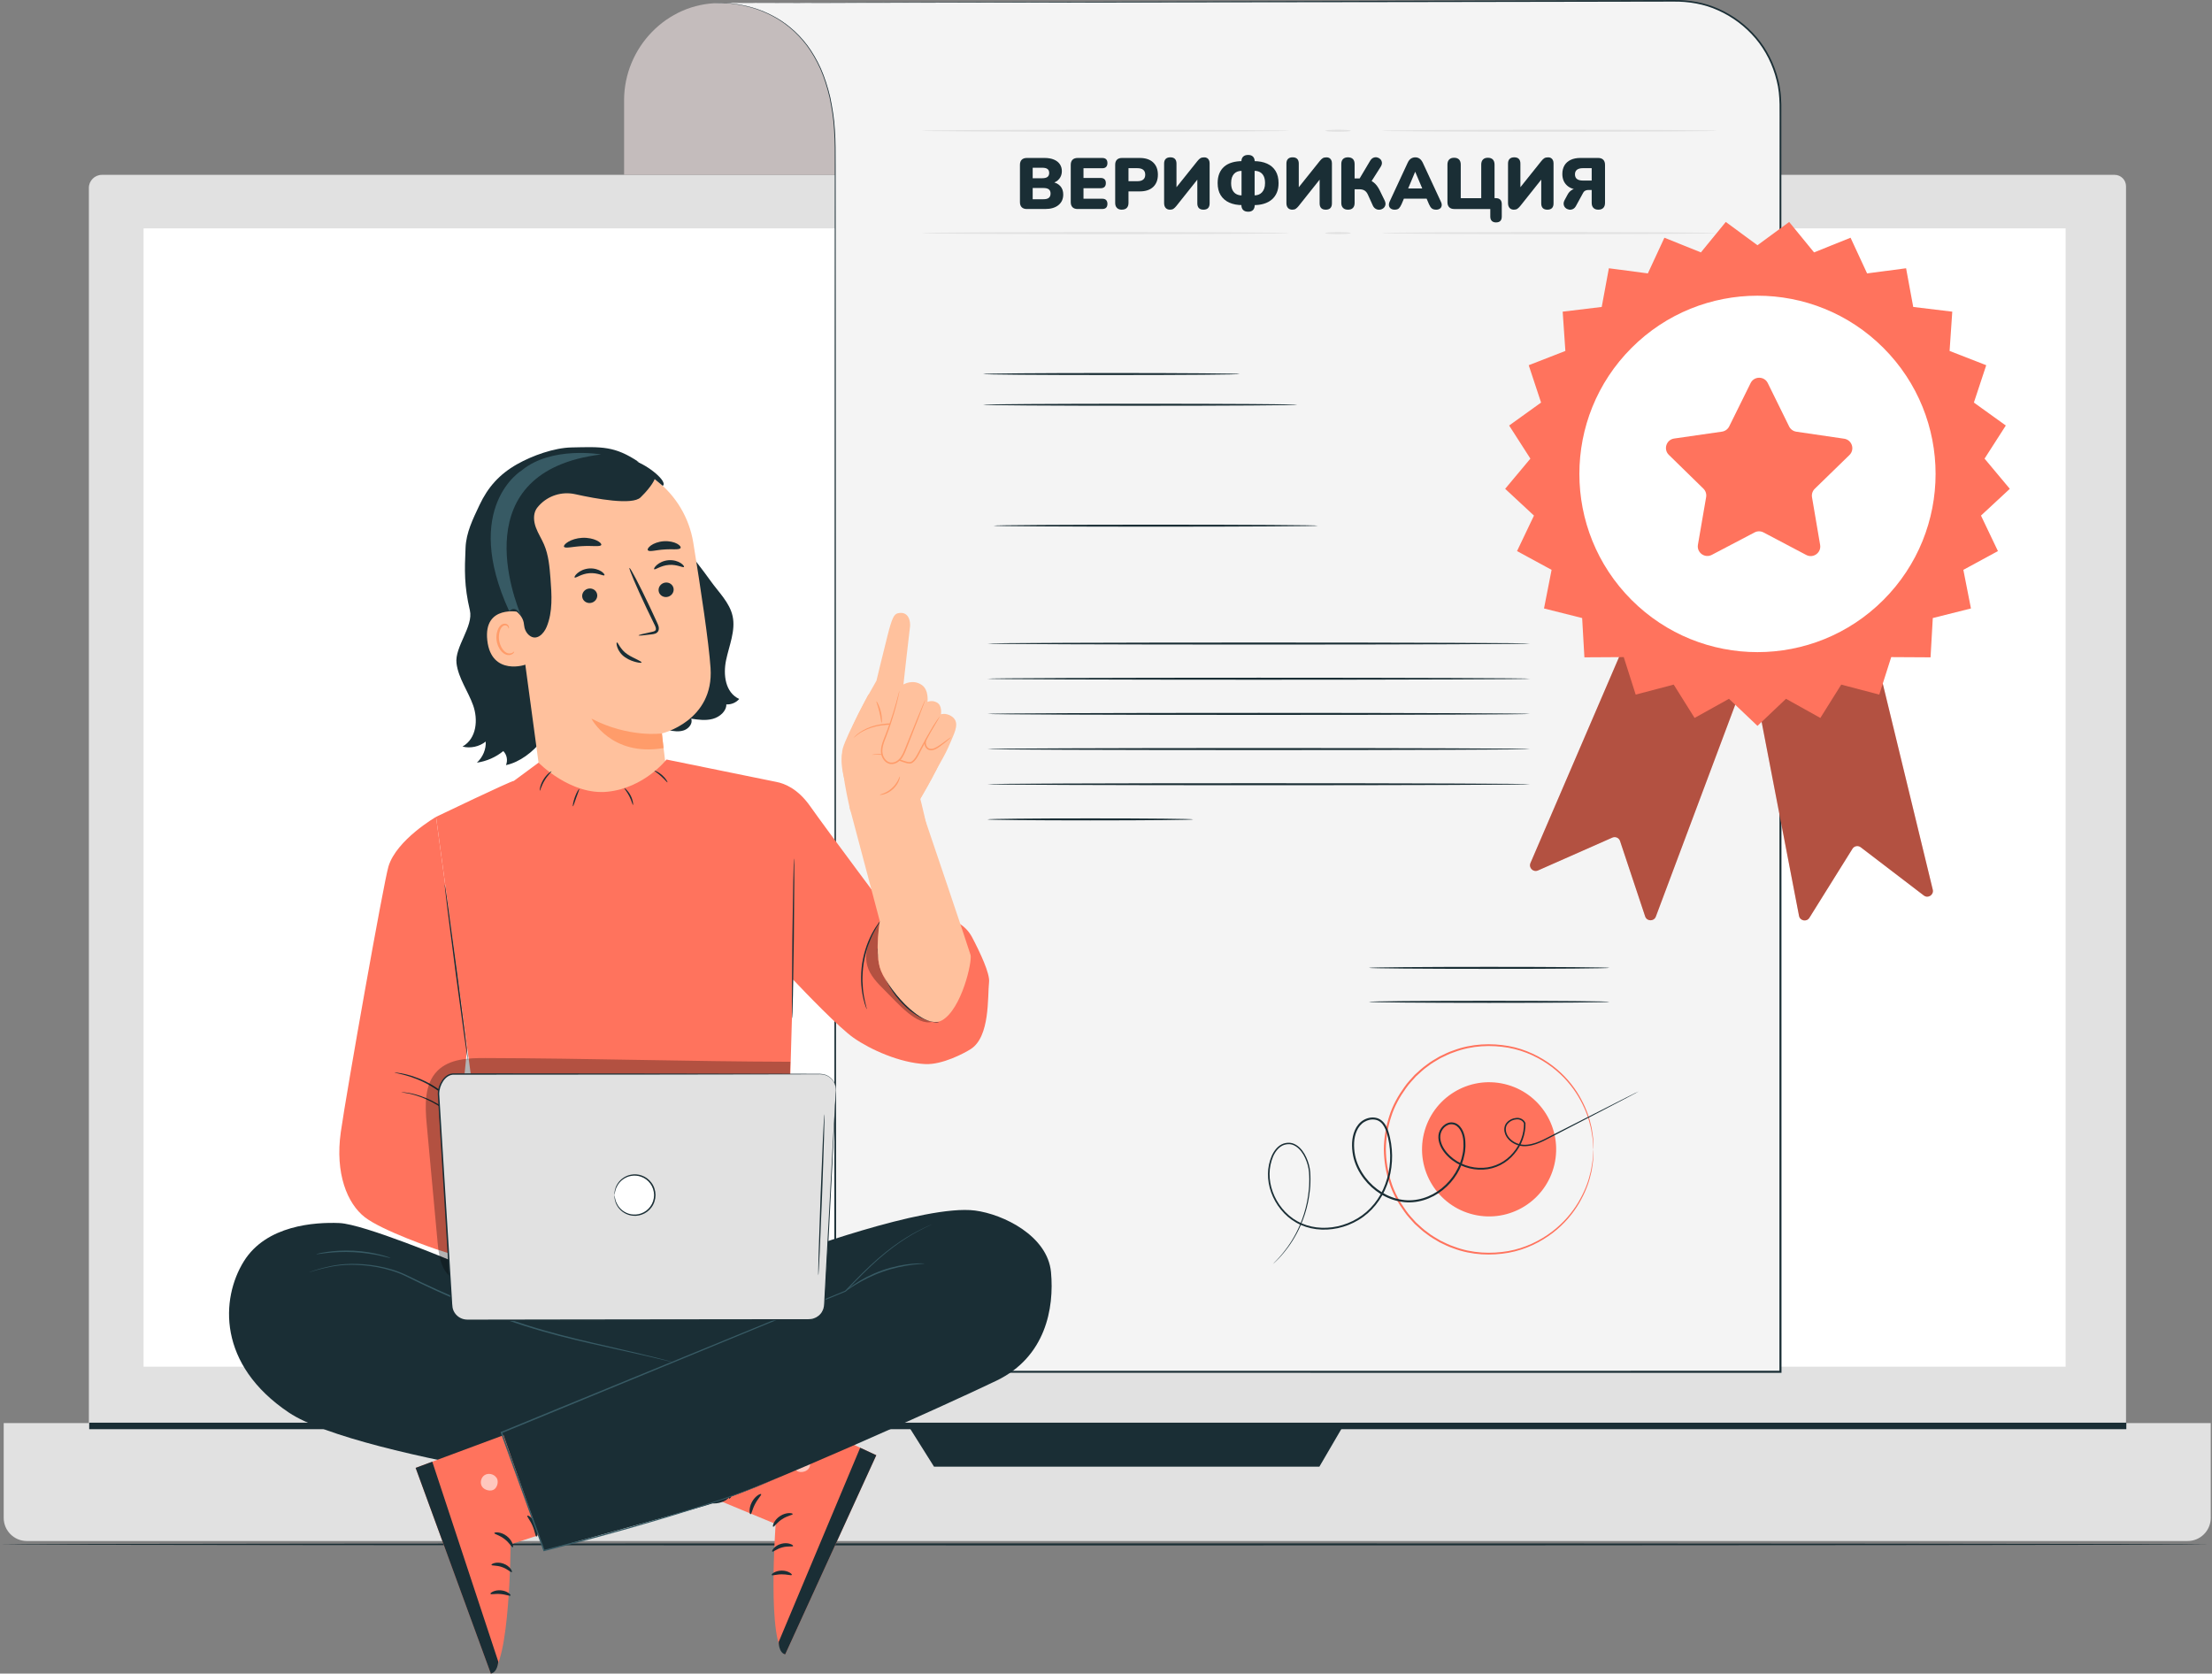 <svg width="189" height="143" viewBox="0 0 189 143" fill="none" xmlns="http://www.w3.org/2000/svg">
<rect x="0" y="0" width="189" height="143" fill="#808080" stroke="none"/>
<path d="M188.759 131.962C188.759 132.009 146.501 132.048 94.384 132.048C42.267 132.048 0 132.009 0 131.962C0 131.914 42.25 131.875 94.384 131.875C146.518 131.875 188.759 131.914 188.759 131.962Z" fill="#1A2E35"/>
<path d="M8.713 14.94H180.68C181.217 14.94 181.653 15.376 181.653 15.913V128.008C181.653 129.17 180.71 130.113 179.549 130.113H9.696C8.536 130.113 7.593 129.17 7.593 128.008V16.059C7.593 15.441 8.094 14.94 8.712 14.94H8.713Z" fill="#E1E1E1"/>
<path d="M0.315 121.595H188.893V129.691C188.893 130.785 188.006 131.673 186.913 131.673H2.297C1.204 131.673 0.316 130.785 0.316 129.691V121.595H0.315Z" fill="#E1E1E1"/>
<path d="M176.492 19.515H12.266V116.776H176.492V19.515Z" fill="white"/>
<path d="M77.464 121.595L79.804 125.319H112.733L114.906 121.595H77.464Z" fill="#1A2E35"/>
<path d="M181.68 121.561H7.622V122.117H181.68V121.561Z" fill="#1A2E35"/>
<path d="M71.405 14.939H53.324V8.568C53.324 4.07 56.966 0.265 61.461 0.265L71.405 0.423V14.938V14.939Z" fill="#C4BCBC"/>
<path d="M61.072 0.257C61.072 0.257 71.364 -0.678 71.364 12.75V117.216H152.128V8.942C152.128 4.034 148.145 0.059 143.24 0.07L61.072 0.257Z" fill="#F4F4F4"/>
<path d="M61.072 0.256C61.55 0.255 83.924 0.183 120.824 0.063C125.432 0.05 130.261 0.035 135.291 0.021C137.808 0.014 140.373 0.008 142.988 0.001C144.301 -0.015 145.649 0.203 146.873 0.766C148.1 1.314 149.212 2.144 150.098 3.184C150.983 4.229 151.614 5.495 151.944 6.845C152.047 7.178 152.071 7.528 152.132 7.872C152.181 8.217 152.177 8.569 152.201 8.919C152.201 9.615 152.201 10.313 152.203 11.015C152.203 13.82 152.203 16.668 152.204 19.56C152.204 25.342 152.207 31.293 152.208 37.396C152.21 61.807 152.213 88.644 152.216 116.814V117.302H152.129C123.389 117.299 96.05 117.298 71.365 117.295H71.286V117.215C71.299 81.045 71.309 50.334 71.317 28.663C71.322 23.246 71.325 18.393 71.328 14.162C71.328 13.105 71.341 12.085 71.268 11.11C71.219 10.132 71.059 9.206 70.881 8.327C70.675 7.453 70.415 6.635 70.09 5.887C69.754 5.144 69.364 4.473 68.93 3.885C68.046 2.716 67.004 1.9 66.015 1.383C65.028 0.854 64.108 0.597 63.366 0.446C62.62 0.3 62.043 0.261 61.656 0.251C61.269 0.242 61.071 0.255 61.071 0.255C61.071 0.255 61.267 0.232 61.656 0.236C62.043 0.241 62.623 0.275 63.371 0.418C64.115 0.567 65.039 0.82 66.032 1.347C67.027 1.863 68.078 2.68 68.97 3.852C69.408 4.442 69.802 5.117 70.141 5.862C70.469 6.613 70.733 7.435 70.941 8.311C71.121 9.192 71.283 10.122 71.335 11.103C71.408 12.081 71.398 13.103 71.4 14.159C71.403 18.39 71.407 23.243 71.41 28.66C71.417 50.331 71.428 81.042 71.442 117.212L71.362 117.133C96.048 117.13 123.388 117.129 152.126 117.126L152.04 117.212V116.811C152.042 88.641 152.044 61.804 152.047 37.393C152.047 31.29 152.05 25.339 152.051 19.557C152.051 16.665 152.051 13.817 152.053 11.012C152.031 9.611 152.154 8.207 151.801 6.876C151.478 5.549 150.857 4.301 149.987 3.274C149.115 2.25 148.021 1.432 146.814 0.892C145.608 0.337 144.288 0.122 142.987 0.137C140.367 0.141 137.796 0.147 135.277 0.151C130.236 0.16 125.399 0.167 120.781 0.176C83.907 0.223 61.549 0.254 61.071 0.254L61.072 0.256Z" fill="#1A2E35"/>
<path d="M105.932 31.959C105.932 32.006 101.021 32.045 94.964 32.045C88.907 32.045 83.995 32.006 83.995 31.959C83.995 31.911 88.906 31.872 94.964 31.872C101.023 31.872 105.932 31.911 105.932 31.959Z" fill="#1A2E35"/>
<path d="M110.851 34.584C110.851 34.631 104.838 34.67 97.423 34.67C90.007 34.67 83.995 34.631 83.995 34.584C83.995 34.536 90.006 34.497 97.423 34.497C104.84 34.497 110.851 34.536 110.851 34.584Z" fill="#1A2E35"/>
<path d="M112.613 44.917C112.613 44.965 106.404 45.004 98.749 45.004C91.094 45.004 84.884 44.965 84.884 44.917C84.884 44.869 91.091 44.83 98.749 44.83C106.407 44.83 112.613 44.869 112.613 44.917Z" fill="#1A2E35"/>
<path d="M130.728 54.988C130.728 55.035 120.349 55.074 107.549 55.074C94.749 55.074 84.368 55.035 84.368 54.988C84.368 54.94 94.745 54.901 107.549 54.901C120.353 54.901 130.728 54.94 130.728 54.988Z" fill="#1A2E35"/>
<path d="M130.728 57.993C130.728 58.041 120.349 58.08 107.549 58.08C94.749 58.08 84.368 58.041 84.368 57.993C84.368 57.946 94.745 57.907 107.549 57.907C120.353 57.907 130.728 57.946 130.728 57.993Z" fill="#1A2E35"/>
<path d="M130.728 60.998C130.728 61.046 120.349 61.085 107.549 61.085C94.749 61.085 84.368 61.046 84.368 60.998C84.368 60.95 94.745 60.911 107.549 60.911C120.353 60.911 130.728 60.95 130.728 60.998Z" fill="#1A2E35"/>
<path d="M130.728 64.002C130.728 64.05 120.349 64.089 107.549 64.089C94.749 64.089 84.368 64.05 84.368 64.002C84.368 63.955 94.745 63.916 107.549 63.916C120.353 63.916 130.728 63.955 130.728 64.002Z" fill="#1A2E35"/>
<path d="M130.728 67.008C130.728 67.056 120.349 67.095 107.549 67.095C94.749 67.095 84.368 67.056 84.368 67.008C84.368 66.961 94.745 66.922 107.549 66.922C120.353 66.922 130.728 66.961 130.728 67.008Z" fill="#1A2E35"/>
<path d="M101.948 70.013C101.948 70.06 98.013 70.099 93.158 70.099C88.303 70.099 84.368 70.06 84.368 70.013C84.368 69.965 88.303 69.926 93.158 69.926C98.013 69.926 101.948 69.965 101.948 70.013Z" fill="#1A2E35"/>
<path d="M139.015 54.567L130.768 73.742C130.594 74.146 131.007 74.555 131.409 74.377L137.765 71.569C138.027 71.454 138.33 71.588 138.421 71.86L140.566 78.302C140.71 78.735 141.319 78.747 141.48 78.319L149.23 57.636L139.015 54.568V54.567Z" fill="#FF735D"/>
<path d="M149.763 57.758L153.714 78.256C153.798 78.688 154.368 78.795 154.6 78.421L158.28 72.523C158.431 72.28 158.758 72.221 158.984 72.394L164.376 76.515C164.738 76.793 165.248 76.46 165.141 76.016L159.933 54.55L149.761 57.757L149.763 57.758Z" fill="#FF735D"/>
<g opacity="0.3">
<path d="M139.015 54.567L130.768 73.742C130.594 74.146 131.007 74.555 131.409 74.377L137.765 71.569C138.027 71.454 138.33 71.588 138.421 71.86L140.566 78.302C140.71 78.735 141.319 78.747 141.48 78.319L149.23 57.636L139.015 54.568V54.567Z" fill="black"/>
</g>
<g opacity="0.3">
<path d="M149.763 57.758L153.714 78.256C153.798 78.688 154.368 78.795 154.6 78.421L158.28 72.523C158.431 72.28 158.758 72.221 158.984 72.394L164.376 76.515C164.738 76.793 165.248 76.46 165.141 76.016L159.933 54.55L149.761 57.757L149.763 57.758Z" fill="black"/>
</g>
<path d="M150.164 20.955L152.871 18.965L154.999 21.566L158.117 20.312L159.53 23.361L162.862 22.922L163.472 26.227L166.808 26.63L166.579 29.986L169.71 31.206L168.655 34.397L171.383 36.358L169.567 39.187L171.724 41.767L169.261 44.054L170.709 47.088L167.755 48.691L168.404 51.99L165.144 52.809L164.952 56.166L161.591 56.147L160.571 59.35L157.321 58.496L155.536 61.344L152.601 59.709L150.164 62.023L147.728 59.709L144.791 61.344L143.007 58.496L139.758 59.35L138.737 56.147L135.376 56.166L135.184 52.809L131.925 51.99L132.573 48.691L129.62 47.088L131.067 44.054L128.605 41.767L130.761 39.187L128.945 36.358L131.674 34.397L130.618 31.206L133.75 29.986L133.52 26.63L136.856 26.227L137.467 22.922L140.798 23.361L142.212 20.312L145.33 21.566L147.456 18.965L150.164 20.955Z" fill="#FF735D"/>
<path d="M160.925 51.261C166.868 45.314 166.868 35.673 160.925 29.726C154.982 23.78 145.347 23.78 139.404 29.726C133.461 35.673 133.461 45.314 139.404 51.261C145.347 57.208 154.982 57.208 160.925 51.261Z" fill="white"/>
<path d="M153.484 36.887L157.568 37.485C158.24 37.583 158.507 38.408 158.02 38.882L155.061 41.762C154.867 41.95 154.779 42.221 154.824 42.486L155.517 46.557C155.631 47.226 154.929 47.736 154.329 47.418L150.678 45.493C150.44 45.367 150.156 45.367 149.917 45.493L146.262 47.411C145.662 47.726 144.962 47.216 145.076 46.547L145.777 42.477C145.824 42.211 145.735 41.941 145.543 41.752L142.591 38.866C142.106 38.392 142.375 37.567 143.046 37.47L147.131 36.881C147.398 36.842 147.628 36.676 147.748 36.433L149.578 32.731C149.878 32.123 150.746 32.125 151.045 32.733L152.868 36.438C152.986 36.679 153.217 36.846 153.483 36.885L153.484 36.887Z" fill="#FF735D"/>
<path d="M137.519 82.699C137.519 82.747 132.915 82.786 127.239 82.786C121.563 82.786 116.958 82.747 116.958 82.699C116.958 82.651 121.56 82.612 127.239 82.612C132.918 82.612 137.519 82.651 137.519 82.699Z" fill="#1A2E35"/>
<path d="M137.519 85.601C137.519 85.648 132.915 85.688 127.239 85.688C121.563 85.688 116.958 85.648 116.958 85.601C116.958 85.553 121.56 85.514 127.239 85.514C132.918 85.514 137.519 85.553 137.519 85.601Z" fill="#1A2E35"/>
<path d="M136.152 98.212C136.152 98.212 136.143 98.163 136.136 98.068C136.129 97.965 136.119 97.824 136.106 97.645C136.1 97.551 136.093 97.447 136.085 97.333C136.072 97.219 136.048 97.096 136.028 96.96C135.984 96.691 135.944 96.379 135.84 96.041C135.681 95.354 135.358 94.542 134.85 93.681C134.337 92.825 133.598 91.929 132.593 91.171C131.592 90.418 130.329 89.78 128.869 89.521C127.421 89.273 125.786 89.317 124.228 89.91C123.833 90.037 123.459 90.233 123.076 90.417C122.714 90.636 122.331 90.838 121.993 91.113C121.634 91.36 121.321 91.668 120.992 91.965C120.694 92.294 120.382 92.617 120.127 92.989C119.601 93.719 119.142 94.53 118.865 95.423C118.578 96.31 118.422 97.252 118.411 98.209C118.424 99.168 118.578 100.11 118.865 100.997C119.142 101.89 119.601 102.702 120.127 103.431C120.382 103.805 120.694 104.127 120.992 104.455C121.321 104.753 121.634 105.06 121.993 105.307C122.331 105.582 122.714 105.784 123.076 106.004C123.459 106.187 123.831 106.383 124.228 106.511C125.786 107.103 127.421 107.148 128.869 106.899C130.327 106.641 131.592 106.002 132.593 105.25C133.598 104.49 134.337 103.596 134.85 102.739C135.358 101.878 135.681 101.067 135.84 100.379C135.944 100.041 135.984 99.729 136.028 99.46C136.048 99.326 136.072 99.202 136.085 99.089C136.093 98.975 136.1 98.871 136.106 98.777C136.119 98.598 136.129 98.458 136.136 98.354C136.143 98.258 136.149 98.209 136.152 98.209C136.155 98.209 136.155 98.258 136.153 98.354C136.15 98.458 136.146 98.598 136.14 98.778C136.137 98.872 136.133 98.978 136.129 99.092C136.119 99.207 136.097 99.332 136.08 99.468C136.042 99.739 136.006 100.053 135.906 100.395C135.756 101.09 135.44 101.913 134.935 102.788C134.425 103.659 133.685 104.571 132.67 105.348C131.659 106.116 130.379 106.773 128.898 107.042C127.427 107.302 125.764 107.262 124.176 106.662C123.772 106.534 123.392 106.336 123.002 106.148C122.633 105.926 122.243 105.72 121.898 105.44C121.532 105.189 121.211 104.875 120.876 104.574C120.573 104.239 120.254 103.911 119.993 103.531C119.456 102.787 118.988 101.959 118.704 101.051C118.409 100.146 118.252 99.186 118.239 98.208C118.252 97.231 118.411 96.271 118.704 95.367C118.988 94.457 119.456 93.631 119.993 92.887C120.254 92.507 120.573 92.179 120.876 91.844C121.211 91.542 121.532 91.228 121.898 90.977C122.243 90.698 122.633 90.492 123.002 90.271C123.392 90.085 123.773 89.885 124.176 89.757C125.764 89.159 127.427 89.118 128.898 89.377C130.379 89.645 131.659 90.301 132.67 91.07C133.683 91.845 134.425 92.757 134.935 93.628C135.442 94.503 135.758 95.326 135.908 96.021C136.007 96.363 136.044 96.678 136.081 96.948C136.098 97.084 136.122 97.208 136.132 97.324C136.136 97.438 136.14 97.543 136.143 97.637C136.149 97.818 136.153 97.958 136.156 98.062C136.158 98.157 136.156 98.207 136.155 98.207L136.152 98.212Z" fill="#FF735D"/>
<path d="M132.807 99.531C133.539 96.451 131.638 93.36 128.559 92.627C125.481 91.894 122.392 93.797 121.659 96.878C120.927 99.958 122.829 103.049 125.907 103.782C128.986 104.514 132.075 102.611 132.807 99.531Z" fill="#FF735D"/>
<path d="M139.979 93.275C139.979 93.275 139.898 93.324 139.738 93.411C139.572 93.499 139.332 93.625 139.022 93.79C138.386 94.122 137.458 94.606 136.27 95.225C135.073 95.844 133.614 96.599 131.924 97.473C131.495 97.678 131.026 97.873 130.507 97.925C129.994 97.993 129.423 97.84 129.006 97.467C128.801 97.281 128.626 97.038 128.562 96.751C128.491 96.475 128.537 96.131 128.752 95.909C128.953 95.68 129.246 95.544 129.553 95.521C129.856 95.481 130.217 95.641 130.337 95.96L130.341 95.972V95.984C130.36 96.902 130.022 97.859 129.38 98.605C128.754 99.361 127.783 99.894 126.73 99.939C125.686 99.993 124.58 99.635 123.773 98.87C123.373 98.494 123.028 98.013 122.922 97.437C122.872 97.154 122.894 96.84 123.034 96.572C123.168 96.306 123.392 96.079 123.681 95.966C123.968 95.848 124.32 95.898 124.569 96.088C124.821 96.274 124.974 96.553 125.072 96.833C125.172 97.116 125.208 97.419 125.21 97.716C125.221 97.864 125.212 98.013 125.198 98.163C125.191 98.314 125.175 98.462 125.14 98.608C124.927 99.791 124.253 100.898 123.285 101.673C122.328 102.452 121.03 102.891 119.759 102.687C118.491 102.497 117.325 101.756 116.534 100.723C116.083 100.132 115.747 99.45 115.607 98.724C115.476 98.003 115.47 97.239 115.772 96.554C115.92 96.218 116.16 95.907 116.483 95.716C116.801 95.524 117.188 95.435 117.559 95.511C117.937 95.582 118.242 95.867 118.412 96.181C118.591 96.499 118.68 96.844 118.761 97.183C119.074 98.545 118.986 99.972 118.516 101.233C118.058 102.498 117.182 103.584 116.073 104.24C114.972 104.907 113.678 105.177 112.469 105.026C111.864 104.949 111.281 104.764 110.762 104.473C110.244 104.182 109.798 103.791 109.439 103.346C108.717 102.458 108.324 101.354 108.339 100.288C108.343 99.755 108.46 99.238 108.658 98.766C108.864 98.305 109.202 97.864 109.691 97.704C109.931 97.633 110.188 97.616 110.428 97.684C110.664 97.756 110.868 97.893 111.04 98.053C111.379 98.381 111.593 98.793 111.741 99.205C111.891 99.616 111.961 100.045 111.965 100.454C111.969 100.659 111.975 100.86 111.965 101.058C111.961 101.256 111.949 101.451 111.927 101.641C111.78 103.17 111.308 104.431 110.806 105.378C110.299 106.33 109.762 106.982 109.382 107.398C109.193 107.608 109.036 107.756 108.929 107.854C108.824 107.954 108.766 108.001 108.766 108.001C108.766 108.001 108.815 107.945 108.916 107.842C109.019 107.74 109.172 107.588 109.356 107.376C109.727 106.953 110.253 106.3 110.747 105.349C111.236 104.403 111.695 103.149 111.831 101.634C111.851 101.445 111.861 101.253 111.864 101.056C111.874 100.86 111.867 100.661 111.861 100.458C111.855 100.055 111.785 99.642 111.637 99.242C111.493 98.844 111.281 98.446 110.96 98.139C110.799 97.99 110.609 97.864 110.396 97.799C110.181 97.74 109.95 97.757 109.732 97.821C109.292 97.965 108.974 98.374 108.778 98.818C108.59 99.271 108.479 99.774 108.476 100.289C108.464 101.321 108.85 102.394 109.553 103.255C109.904 103.685 110.337 104.064 110.838 104.343C111.337 104.621 111.904 104.8 112.49 104.873C113.664 105.017 114.924 104.751 115.994 104.101C117.071 103.461 117.92 102.408 118.364 101.173C118.823 99.944 118.907 98.547 118.6 97.22C118.52 96.889 118.432 96.554 118.266 96.264C118.106 95.974 117.849 95.737 117.526 95.677C117.207 95.611 116.859 95.689 116.573 95.862C116.284 96.033 116.069 96.311 115.929 96.624C115.649 97.256 115.649 97.997 115.777 98.688C115.912 99.385 116.236 100.044 116.672 100.614C117.437 101.614 118.568 102.329 119.785 102.512C121.005 102.709 122.252 102.289 123.179 101.536C124.115 100.788 124.768 99.713 124.976 98.575C125.009 98.433 125.023 98.29 125.031 98.146C125.045 98.003 125.054 97.86 125.042 97.716C125.042 97.428 125.007 97.146 124.915 96.882C124.826 96.621 124.684 96.372 124.472 96.215C124.261 96.057 123.98 96.015 123.74 96.114C123.498 96.207 123.297 96.407 123.18 96.639C123.059 96.872 123.037 97.145 123.082 97.405C123.177 97.929 123.5 98.391 123.884 98.751C124.654 99.486 125.722 99.835 126.725 99.784C127.737 99.742 128.667 99.235 129.276 98.507C129.9 97.788 130.227 96.865 130.213 95.981L130.217 96.004C130.119 95.75 129.839 95.615 129.566 95.646C129.296 95.664 129.026 95.789 128.852 95.987C128.665 96.179 128.626 96.463 128.687 96.716C128.743 96.973 128.901 97.195 129.091 97.369C129.483 97.717 130.008 97.866 130.5 97.804C130.997 97.756 131.456 97.57 131.882 97.369C133.575 96.507 135.039 95.763 136.24 95.152C137.436 94.545 138.368 94.073 139.007 93.748C139.322 93.59 139.563 93.47 139.732 93.386C139.895 93.306 139.981 93.269 139.981 93.269L139.979 93.275Z" fill="#1A2E35"/>
<path d="M110.179 11.169C110.179 11.217 103.142 11.256 94.463 11.256C85.785 11.256 78.746 11.217 78.746 11.169C78.746 11.121 85.782 11.082 94.463 11.082C103.145 11.082 110.179 11.121 110.179 11.169Z" fill="#E1E1E1"/>
<path d="M115.418 11.169C115.418 11.217 114.929 11.256 114.327 11.256C113.725 11.256 113.235 11.217 113.235 11.169C113.235 11.121 113.723 11.082 114.327 11.082C114.93 11.082 115.418 11.121 115.418 11.169Z" fill="#E1E1E1"/>
<path d="M146.706 11.169C146.706 11.217 140.288 11.256 132.373 11.256C124.458 11.256 118.038 11.217 118.038 11.169C118.038 11.121 124.455 11.082 132.373 11.082C140.29 11.082 146.706 11.121 146.706 11.169Z" fill="#E1E1E1"/>
<path d="M110.179 19.918C110.179 19.966 103.142 20.005 94.463 20.005C85.785 20.005 78.746 19.966 78.746 19.918C78.746 19.87 85.782 19.831 94.463 19.831C103.145 19.831 110.179 19.87 110.179 19.918Z" fill="#E1E1E1"/>
<path d="M115.418 19.918C115.418 19.966 114.929 20.005 114.327 20.005C113.725 20.005 113.235 19.966 113.235 19.918C113.235 19.87 113.723 19.831 114.327 19.831C114.93 19.831 115.418 19.87 115.418 19.918Z" fill="#E1E1E1"/>
<path d="M146.706 19.918C146.706 19.966 140.288 20.005 132.373 20.005C124.458 20.005 118.038 19.966 118.038 19.918C118.038 19.87 124.455 19.831 132.373 19.831C140.29 19.831 146.706 19.87 146.706 19.918Z" fill="#E1E1E1"/>
<path d="M53.071 38.907C55.495 39.22 55.855 41.711 56.755 43.795C57.653 45.879 59.372 47.74 60.694 49.607C61.393 50.595 62.346 51.481 62.598 52.654C62.862 53.88 62.304 55.147 62.041 56.396C61.778 57.646 61.962 59.171 63.16 59.723C62.903 60.033 62.471 60.215 62.061 60.186C62.07 60.761 61.507 61.26 60.902 61.424C60.297 61.589 59.663 61.498 59.054 61.407C59.217 61.79 58.871 62.25 58.442 62.401C58.014 62.552 57.546 62.479 57.108 62.389C56.672 62.3 56.219 62.196 55.776 62.292C54.79 62.508 54.194 63.618 53.198 63.763C51.829 63.961 50.842 62.207 49.491 62.513C48.856 62.658 48.43 63.212 47.909 63.591C47.388 63.969 46.507 63.873 46.259 63.329C45.534 64.244 44.411 65.131 43.231 65.375C43.403 64.967 43.311 64.485 43.002 64.176C42.368 64.697 41.573 65.047 40.749 65.165C41.26 64.69 41.542 64.013 41.501 63.363C40.959 63.799 40.184 63.966 39.519 63.79C40.739 63.097 40.857 61.476 40.425 60.263C39.992 59.05 39.168 57.959 39.006 56.679C38.83 55.285 40.468 53.522 40.148 52.152C39.654 50.044 39.693 48.758 39.779 46.789C39.835 45.499 40.402 44.355 40.969 43.154C41.685 41.634 42.661 40.523 44.196 39.657C45.483 38.93 47.338 38.266 48.815 38.232C51.441 38.175 52.511 38.092 54.589 39.483" fill="#1A2E35"/>
<path d="M44.972 56.091C44.157 54.393 43.347 52.68 42.834 50.865C42.324 49.051 42.12 47.116 42.536 45.278C42.599 44.999 43.2 43.106 43.486 43.096C43.689 43.089 43.395 44.819 43.52 44.981C44.715 46.519 45.25 48.491 45.353 50.438C45.457 52.383 45.29 54.169 44.972 56.093" fill="#1A2E35"/>
<path d="M56.463 72.035C53.562 72.363 46.575 69.314 46.184 66.418L43.831 48.99C43.05 44.329 45.109 39.989 49.788 39.336L50.224 39.301C54.612 38.949 58.533 42.027 59.238 46.374C59.892 50.417 60.563 54.892 60.712 57.078C61.017 61.603 56.556 62.669 56.556 62.669C56.545 62.669 56.669 63.714 56.834 65.035C57.201 68.002 56.73 71.258 56.462 72.035H56.463Z" fill="#FFC19D"/>
<path d="M56.556 62.669C56.556 62.669 53.72 63.065 50.533 61.401C50.533 61.401 52.221 64.686 56.697 63.917L56.556 62.669Z" fill="#FF9C6A"/>
<path d="M57.556 50.308C57.595 50.647 57.339 50.962 56.986 51.01C56.632 51.057 56.313 50.821 56.274 50.481C56.235 50.142 56.489 49.827 56.843 49.779C57.196 49.731 57.515 49.968 57.556 50.308Z" fill="#1A2E35"/>
<path d="M58.438 48.444C58.364 48.535 57.847 48.212 57.153 48.27C56.459 48.317 55.978 48.716 55.896 48.636C55.855 48.602 55.925 48.443 56.134 48.264C56.339 48.085 56.7 47.898 57.131 47.867C57.565 47.835 57.941 47.965 58.162 48.111C58.389 48.258 58.474 48.404 58.436 48.444H58.438Z" fill="#1A2E35"/>
<path d="M51.028 50.819C51.067 51.158 50.812 51.473 50.458 51.52C50.104 51.567 49.785 51.33 49.746 50.991C49.707 50.651 49.963 50.337 50.315 50.289C50.669 50.241 50.988 50.478 51.027 50.818L51.028 50.819Z" fill="#1A2E35"/>
<path d="M51.644 49.152C51.571 49.243 51.053 48.92 50.358 48.977C49.664 49.025 49.183 49.424 49.101 49.344C49.06 49.31 49.13 49.151 49.339 48.972C49.544 48.792 49.905 48.606 50.337 48.573C50.77 48.541 51.146 48.671 51.369 48.817C51.595 48.964 51.679 49.11 51.643 49.151L51.644 49.152Z" fill="#1A2E35"/>
<path d="M54.563 54.291C54.558 54.252 54.982 54.142 55.675 53.997C55.851 53.965 56.016 53.916 56.036 53.791C56.068 53.66 55.978 53.475 55.876 53.276C55.675 52.86 55.464 52.424 55.243 51.967C54.361 50.102 53.707 48.563 53.782 48.528C53.858 48.493 54.634 49.977 55.516 51.842C55.73 52.302 55.933 52.74 56.127 53.16C56.211 53.357 56.343 53.576 56.274 53.849C56.236 53.985 56.115 54.092 56.004 54.132C55.893 54.176 55.793 54.186 55.707 54.199C55.007 54.293 54.569 54.332 54.563 54.293V54.291Z" fill="#1A2E35"/>
<path d="M51.374 46.561C51.294 46.746 50.605 46.613 49.784 46.662C48.961 46.694 48.288 46.892 48.191 46.716C48.148 46.632 48.274 46.46 48.551 46.294C48.825 46.128 49.257 45.979 49.751 45.954C50.244 45.931 50.687 46.037 50.976 46.175C51.268 46.314 51.409 46.473 51.374 46.56V46.561Z" fill="#1A2E35"/>
<path d="M58.143 46.834C58.014 47.005 57.435 46.896 56.755 46.952C56.073 46.99 55.51 47.177 55.363 47.026C55.298 46.952 55.373 46.785 55.61 46.611C55.844 46.439 56.247 46.278 56.713 46.246C57.181 46.214 57.598 46.318 57.85 46.457C58.106 46.595 58.2 46.75 58.143 46.834Z" fill="#1A2E35"/>
<path d="M44.469 52.308C44.389 52.281 41.29 51.638 41.636 54.722C41.983 57.804 45.004 56.82 45 56.731C44.995 56.641 44.467 52.308 44.467 52.308H44.469Z" fill="#FFC19D"/>
<path d="M43.929 55.669C43.914 55.661 43.88 55.713 43.793 55.765C43.709 55.815 43.561 55.86 43.393 55.818C43.054 55.736 42.722 55.249 42.644 54.694C42.605 54.414 42.634 54.141 42.708 53.909C42.777 53.673 42.904 53.498 43.066 53.451C43.224 53.394 43.351 53.48 43.399 53.562C43.45 53.643 43.438 53.708 43.454 53.711C43.464 53.718 43.514 53.651 43.475 53.527C43.455 53.468 43.412 53.399 43.333 53.348C43.252 53.296 43.139 53.277 43.027 53.303C42.791 53.347 42.602 53.589 42.52 53.845C42.425 54.102 42.386 54.411 42.43 54.725C42.52 55.344 42.902 55.889 43.363 55.968C43.587 56 43.76 55.915 43.845 55.831C43.932 55.745 43.94 55.674 43.929 55.669Z" fill="#FF9C6A"/>
<path d="M56.628 41.511C57.092 41.176 55.402 39.743 54.11 39.336C52.158 38.72 49.27 38.547 47.623 39.237C45.639 40.069 44.057 41.299 43.253 43.295C42.449 45.291 42.326 47.517 42.645 49.645C42.742 50.293 42.892 50.965 43.306 51.473C43.819 52.102 44.695 52.431 44.773 53.374C44.802 53.719 44.942 54.053 45.206 54.276C45.841 54.807 46.462 54.16 46.71 53.556C47.24 52.268 47.141 50.819 47.034 49.429C46.957 48.441 46.875 47.433 46.484 46.525C46.272 46.029 45.97 45.574 45.785 45.067C45.6 44.562 45.544 43.968 45.817 43.503C45.862 43.428 45.938 43.33 46.036 43.22C46.816 42.35 48.008 41.972 49.147 42.226C50.954 42.629 54.026 43.185 54.728 42.503C55.737 41.521 55.936 40.938 55.936 40.938L56.626 41.51L56.628 41.511Z" fill="#1A2E35"/>
<path d="M52.708 54.894C52.668 54.905 52.662 55.076 52.755 55.334C52.841 55.59 53.066 55.937 53.42 56.171C53.769 56.41 54.127 56.52 54.381 56.581C54.638 56.64 54.803 56.647 54.816 56.605C54.83 56.562 54.689 56.477 54.458 56.364C54.228 56.25 53.908 56.111 53.605 55.902C52.987 55.498 52.804 54.859 52.708 54.894Z" fill="#1A2E35"/>
<path d="M44.568 52.709C44.593 52.763 44.619 52.821 44.643 52.883C44.643 52.883 44.614 52.821 44.568 52.709Z" fill="#FF735D"/>
<path d="M43.513 52.236C43.513 52.236 44.03 51.554 44.568 52.709C43.926 51.197 39.657 40.271 51.362 38.83C51.362 38.83 47.135 38.083 44.584 40.188C44.584 40.188 39.403 43.289 43.513 52.237V52.236Z" fill="#375A64"/>
<path d="M65.892 107.402L38.69 107.773C38.69 107.773 31.083 104.588 28.992 104.503C26.902 104.418 22.753 104.684 20.835 107.773C18.851 110.968 18.574 116.603 24.686 120.7C30.638 124.688 57.859 128.374 61.591 128.034L68.469 118.796C68.469 118.796 68.541 111.224 68.469 110.864C68.397 110.503 67.244 107.259 67.244 107.259L65.891 107.404L65.892 107.402Z" fill="#1A2E35"/>
<path d="M49.608 120.183L35.514 125.422L41.938 143C43.578 142.284 43.626 131.956 43.626 131.956L52.794 128.971L49.609 120.183H49.608Z" fill="#FF735D"/>
<g opacity="0.6">
<path d="M42.4 126.242C42.182 125.936 41.715 125.84 41.4 126.045C41.085 126.251 40.984 126.726 41.196 127.035C41.408 127.345 41.967 127.477 42.257 127.237C42.547 126.999 42.636 126.434 42.355 126.184" fill="white"/>
</g>
<path d="M35.514 125.421L36.936 124.893L42.575 141.98C42.575 141.98 42.52 142.888 41.937 143L35.513 125.421H35.514Z" fill="#1A2E35"/>
<path d="M43.818 132.209C43.731 132.238 43.535 131.822 43.105 131.501C42.683 131.169 42.231 131.087 42.237 130.996C42.225 130.91 42.784 130.851 43.298 131.248C43.815 131.643 43.903 132.199 43.818 132.209Z" fill="#1A2E35"/>
<path d="M43.73 134.331C43.653 134.381 43.371 134.062 42.902 133.903C42.438 133.73 42.019 133.801 41.992 133.714C41.948 133.639 42.429 133.395 43.009 133.604C43.591 133.808 43.812 134.299 43.73 134.331Z" fill="#1A2E35"/>
<path d="M41.906 136.185C41.86 136.115 42.244 135.837 42.796 135.886C43.347 135.931 43.679 136.268 43.621 136.33C43.568 136.404 43.221 136.236 42.768 136.203C42.316 136.159 41.947 136.266 41.906 136.185Z" fill="#1A2E35"/>
<path d="M45.831 131.296C45.74 131.289 45.715 130.851 45.504 130.379C45.303 129.901 45.003 129.583 45.059 129.512C45.102 129.44 45.556 129.693 45.795 130.253C46.039 130.812 45.914 131.315 45.83 131.298L45.831 131.296Z" fill="#1A2E35"/>
<path d="M47.763 130.115C47.728 130.129 47.551 129.808 47.445 129.232C47.393 128.945 47.366 128.595 47.392 128.208C47.405 128.014 47.432 127.812 47.475 127.604C47.499 127.504 47.516 127.389 47.585 127.263C47.64 127.135 47.848 126.997 48.027 127.057C48.194 127.097 48.311 127.236 48.36 127.361C48.412 127.49 48.424 127.604 48.435 127.708C48.46 127.922 48.462 128.128 48.449 128.325C48.418 128.716 48.326 129.06 48.213 129.332C47.985 129.878 47.715 130.135 47.688 130.11C47.646 130.081 47.841 129.785 48.001 129.257C48.08 128.992 48.144 128.67 48.157 128.309C48.161 128.128 48.154 127.939 48.128 127.747C48.109 127.543 48.053 127.385 47.952 127.367C47.914 127.361 47.901 127.364 47.861 127.422C47.825 127.481 47.803 127.574 47.782 127.673C47.737 127.866 47.706 128.055 47.686 128.235C47.646 128.598 47.65 128.929 47.672 129.206C47.715 129.761 47.813 130.102 47.766 130.116L47.763 130.115Z" fill="#1A2E35"/>
<path d="M47.6 130.048C47.575 130.022 47.821 129.74 48.365 129.505C48.635 129.389 48.98 129.295 49.373 129.272C49.569 129.262 49.777 129.269 49.989 129.301C50.2 129.34 50.478 129.382 50.639 129.7C50.709 129.872 50.626 130.065 50.527 130.158C50.429 130.259 50.333 130.308 50.237 130.366C50.044 130.473 49.842 130.543 49.645 130.582C49.251 130.663 48.885 130.624 48.599 130.539C48.018 130.363 47.785 130.041 47.811 130.023C47.844 129.979 48.118 130.218 48.652 130.321C48.915 130.372 49.241 130.383 49.58 130.296C49.749 130.255 49.921 130.188 50.083 130.094C50.259 129.999 50.384 129.873 50.34 129.81C50.309 129.722 50.114 129.625 49.938 129.607C49.748 129.574 49.56 129.561 49.381 129.564C49.023 129.57 48.701 129.633 48.441 129.714C47.917 129.879 47.629 130.088 47.6 130.047V130.048Z" fill="#1A2E35"/>
<path d="M61.234 118.01L74.873 124.34L67.089 141.359C65.51 140.516 66.275 130.217 66.275 130.217L57.37 126.521L61.234 118.01Z" fill="#FF735D"/>
<g opacity="0.6">
<path d="M67.944 124.618C68.185 124.331 68.659 124.272 68.956 124.501C69.253 124.73 69.317 125.212 69.082 125.504C68.846 125.796 68.279 125.884 68.009 125.622C67.739 125.362 67.696 124.792 67.995 124.563" fill="white"/>
</g>
<path d="M74.873 124.341L73.496 123.703L66.534 140.294C66.534 140.294 66.516 141.202 67.089 141.361L74.873 124.341Z" fill="#1A2E35"/>
<path d="M66.062 130.454C66.145 130.489 66.373 130.091 66.828 129.804C67.274 129.505 67.73 129.459 67.733 129.368C67.752 129.284 67.199 129.18 66.655 129.537C66.108 129.888 65.978 130.437 66.062 130.453V130.454Z" fill="#1A2E35"/>
<path d="M65.984 132.577C66.056 132.634 66.362 132.338 66.841 132.216C67.318 132.081 67.73 132.183 67.765 132.099C67.814 132.027 67.354 131.747 66.759 131.909C66.163 132.066 65.904 132.538 65.984 132.576V132.577Z" fill="#1A2E35"/>
<path d="M67.655 134.569C67.707 134.501 67.345 134.196 66.793 134.201C66.24 134.201 65.882 134.511 65.936 134.578C65.982 134.656 66.342 134.516 66.796 134.519C67.25 134.511 67.61 134.647 67.657 134.569H67.655Z" fill="#1A2E35"/>
<path d="M64.126 129.386C64.217 129.386 64.277 128.953 64.524 128.497C64.762 128.036 65.087 127.743 65.035 127.668C64.998 127.592 64.527 127.808 64.243 128.348C63.956 128.885 64.042 129.397 64.126 129.385V129.386Z" fill="#1A2E35"/>
<path d="M62.294 128.058C62.327 128.075 62.529 127.769 62.679 127.203C62.753 126.921 62.809 126.574 62.813 126.186C62.815 125.992 62.805 125.787 62.777 125.578C62.763 125.476 62.754 125.359 62.695 125.228C62.65 125.097 62.454 124.943 62.271 124.988C62.1 125.016 61.973 125.144 61.914 125.266C61.852 125.39 61.832 125.502 61.812 125.605C61.771 125.816 61.752 126.022 61.751 126.219C61.751 126.612 61.816 126.961 61.907 127.242C62.092 127.803 62.34 128.081 62.369 128.059C62.414 128.034 62.242 127.723 62.123 127.182C62.066 126.914 62.027 126.586 62.043 126.226C62.051 126.046 62.074 125.858 62.116 125.667C62.151 125.465 62.22 125.312 62.321 125.302C62.36 125.299 62.373 125.302 62.408 125.364C62.438 125.424 62.453 125.52 62.467 125.619C62.496 125.814 62.512 126.005 62.519 126.187C62.531 126.551 62.502 126.882 62.458 127.156C62.372 127.707 62.248 128.037 62.292 128.056L62.294 128.058Z" fill="#1A2E35"/>
<path d="M62.461 128.004C62.487 127.981 62.265 127.679 61.741 127.402C61.481 127.266 61.145 127.145 60.755 127.091C60.56 127.065 60.352 127.057 60.139 127.071C59.925 127.094 59.645 127.113 59.46 127.418C59.376 127.584 59.444 127.783 59.535 127.883C59.625 127.991 59.718 128.049 59.808 128.114C59.993 128.237 60.189 128.322 60.381 128.377C60.768 128.49 61.136 128.48 61.428 128.416C62.021 128.286 62.278 127.984 62.253 127.964C62.225 127.918 61.931 128.133 61.392 128.193C61.126 128.224 60.798 128.209 60.468 128.097C60.303 128.042 60.137 127.962 59.983 127.856C59.814 127.746 59.7 127.611 59.749 127.552C59.786 127.467 59.989 127.386 60.165 127.382C60.357 127.364 60.544 127.366 60.723 127.382C61.08 127.416 61.395 127.504 61.649 127.606C62.158 127.811 62.429 128.042 62.463 128.003L62.461 128.004Z" fill="#1A2E35"/>
<path d="M67.245 107.257C67.245 107.257 78.991 102.868 83.315 103.435C85.733 103.753 89.512 105.599 89.801 108.699C90.089 111.8 89.333 115.947 85.152 117.966C80.973 119.986 64.29 127.477 60.328 128.629C56.364 129.783 46.483 132.484 46.483 132.484L42.728 121.778C42.728 121.778 63.209 114.682 64.29 113.889C65.371 113.096 68.11 112.014 68.11 112.014L67.245 107.255V107.257Z" fill="#1A2E35"/>
<path d="M26.411 108.713C26.411 108.713 26.44 108.708 26.494 108.692C26.553 108.673 26.631 108.65 26.729 108.62C26.937 108.557 27.243 108.468 27.643 108.373C28.043 108.279 28.536 108.172 29.115 108.117C29.695 108.059 30.361 108.056 31.091 108.12C31.822 108.183 32.619 108.316 33.441 108.568C33.853 108.695 34.272 108.848 34.681 109.051C35.096 109.254 35.523 109.462 35.961 109.675C37.717 110.516 39.681 111.377 41.771 112.203C45.957 113.882 49.974 114.678 52.839 115.329C54.276 115.647 55.438 115.91 56.238 116.099C56.632 116.193 56.943 116.265 57.16 116.317C57.262 116.34 57.341 116.357 57.402 116.372C57.456 116.383 57.484 116.388 57.485 116.386C57.485 116.385 57.459 116.375 57.406 116.359C57.347 116.342 57.267 116.32 57.169 116.292C56.96 116.236 56.652 116.151 56.252 116.051C55.456 115.846 54.295 115.57 52.86 115.241C49.999 114.566 45.992 113.757 41.818 112.085C39.731 111.26 37.769 110.403 36.013 109.57C35.575 109.358 35.148 109.151 34.733 108.952C34.316 108.747 33.89 108.592 33.475 108.466C32.64 108.217 31.836 108.088 31.102 108.03C30.365 107.972 29.694 107.981 29.111 108.046C28.526 108.11 28.032 108.224 27.634 108.325C27.234 108.427 26.93 108.526 26.725 108.596C26.628 108.631 26.551 108.659 26.492 108.68C26.44 108.7 26.414 108.712 26.414 108.713H26.411Z" fill="#375A64"/>
<path d="M27.029 107.164C27.033 107.184 27.387 107.12 27.962 107.058C28.536 106.996 29.336 106.948 30.216 106.993C31.097 107.039 31.888 107.168 32.453 107.289C33.018 107.411 33.363 107.51 33.369 107.49C33.372 107.481 33.288 107.448 33.134 107.395C32.981 107.34 32.754 107.273 32.473 107.201C31.908 107.057 31.113 106.912 30.222 106.866C29.333 106.821 28.526 106.883 27.95 106.969C27.661 107.01 27.43 107.054 27.272 107.093C27.113 107.13 27.026 107.155 27.028 107.164H27.029Z" fill="#375A64"/>
<path d="M72.186 110.366C72.201 110.383 72.525 110.132 73.088 109.782C73.65 109.433 74.463 109.004 75.414 108.667C76.367 108.332 77.268 108.156 77.924 108.075C78.581 107.993 78.993 107.986 78.993 107.962C78.993 107.954 78.89 107.949 78.704 107.948C78.518 107.945 78.248 107.957 77.916 107.985C77.252 108.043 76.337 108.208 75.374 108.546C74.411 108.887 73.597 109.335 73.042 109.706C72.765 109.891 72.547 110.051 72.404 110.171C72.26 110.289 72.183 110.357 72.189 110.364L72.186 110.366Z" fill="#375A64"/>
<path d="M66.292 126.333C66.292 126.333 66.261 126.343 66.201 126.367C66.138 126.393 66.05 126.431 65.934 126.479C65.698 126.574 65.356 126.737 64.897 126.913C63.981 127.277 62.63 127.774 60.895 128.345C57.425 129.479 52.437 130.925 46.469 132.428L46.537 132.464C45.424 129.375 44.197 125.966 42.905 122.378L42.871 122.457C44.311 121.865 45.827 121.243 47.367 120.61C57.28 116.528 66.19 112.859 72.251 110.362L72.26 110.359L72.266 110.351C73.279 109.278 74.21 108.334 75.084 107.569C75.957 106.807 76.761 106.217 77.447 105.789C78.128 105.352 78.691 105.076 79.068 104.884C79.257 104.796 79.401 104.728 79.504 104.681C79.602 104.634 79.65 104.608 79.65 104.608C79.65 104.608 79.598 104.627 79.498 104.671C79.396 104.715 79.248 104.779 79.058 104.863C78.678 105.049 78.111 105.318 77.422 105.75C76.731 106.174 75.921 106.761 75.04 107.52C74.16 108.28 73.222 109.225 72.204 110.294L72.218 110.284C66.152 112.771 57.237 116.425 47.318 120.493C45.778 121.126 44.262 121.75 42.822 122.342L42.765 122.365L42.786 122.421C44.081 126.006 45.312 129.415 46.428 132.503L46.445 132.552L46.495 132.539C52.465 131.024 57.449 129.564 60.915 128.41C62.648 127.829 63.997 127.321 64.908 126.947C65.366 126.765 65.706 126.597 65.94 126.496C66.054 126.444 66.141 126.403 66.203 126.376C66.262 126.349 66.291 126.333 66.291 126.333H66.292Z" fill="#375A64"/>
<path d="M37.258 69.799C37.258 69.799 33.876 71.749 33.19 74.04C32.775 75.431 29.619 93.224 29.119 96.731C28.616 100.272 29.674 102.838 31.168 104.002C32.663 105.166 37.196 106.716 37.196 106.716L43.572 108.783L45.4 104.129L39.33 95.403L39.917 89.526L37.257 69.799H37.258Z" fill="#FF735D"/>
<path d="M43.906 66.724L46.015 65.167C46.015 65.167 48.763 67.98 51.919 67.648C55.076 67.316 56.946 64.898 56.946 64.898L66.359 66.816C66.991 66.943 68.143 67.342 69.245 68.916C70.473 70.673 76.298 78.464 76.298 78.464H80.377C81.502 78.464 82.534 79.087 83.058 80.082C83.754 81.408 84.591 83.183 84.509 83.918C84.37 85.16 84.61 88.574 82.944 89.638C82.416 89.976 80.526 90.99 79.059 90.921C76.895 90.818 74.382 89.692 72.933 88.678C71.707 87.82 68.855 84.854 67.758 83.696V83.713L67.055 108.423L42.373 107.72L37.258 69.796C37.258 69.796 43.658 66.722 43.906 66.722V66.724Z" fill="#FF735D"/>
<path d="M67.846 73.345C67.811 73.345 67.746 76.407 67.701 80.185C67.657 83.963 67.65 87.027 67.684 87.027C67.719 87.027 67.784 83.965 67.829 80.186C67.873 76.409 67.88 73.345 67.846 73.344V73.345Z" fill="#1A2E35"/>
<path d="M34.27 93.32C34.27 93.333 34.479 93.353 34.852 93.424C35.226 93.492 35.758 93.641 36.38 93.911C37.004 94.18 37.701 94.597 38.416 95.14C39.129 95.686 39.852 96.365 40.56 97.123C41.266 97.886 41.909 98.64 42.516 99.31C43.12 99.981 43.688 100.567 44.197 101.023C44.706 101.481 45.144 101.821 45.461 102.036C45.615 102.147 45.745 102.221 45.83 102.276C45.915 102.328 45.961 102.354 45.964 102.351C45.967 102.346 45.925 102.315 45.844 102.255C45.765 102.195 45.639 102.115 45.489 101.997C45.182 101.772 44.755 101.423 44.258 100.96C43.76 100.496 43.201 99.907 42.602 99.234C42.002 98.561 41.361 97.804 40.652 97.038C39.94 96.275 39.21 95.594 38.487 95.048C37.762 94.503 37.052 94.09 36.417 93.829C35.783 93.566 35.24 93.43 34.862 93.375C34.674 93.338 34.524 93.338 34.425 93.325C34.325 93.316 34.272 93.314 34.272 93.319L34.27 93.32Z" fill="#1A2E35"/>
<path d="M33.711 91.646C33.709 91.669 34.085 91.721 34.673 91.885C35.26 92.046 36.056 92.342 36.855 92.818C37.654 93.296 38.293 93.853 38.716 94.294C39.139 94.733 39.364 95.041 39.383 95.026C39.39 95.02 39.338 94.941 39.24 94.799C39.144 94.656 38.988 94.461 38.781 94.232C38.371 93.771 37.732 93.193 36.92 92.708C36.108 92.225 35.295 91.938 34.696 91.796C34.396 91.726 34.15 91.681 33.978 91.663C33.807 91.643 33.713 91.636 33.711 91.646Z" fill="#1A2E35"/>
<g opacity="0.3">
<path d="M79.648 87.31C78.342 87.667 76.773 85.785 75.586 84.609C74.968 83.997 74.327 83.344 74.099 82.504C73.912 81.811 74.034 81.063 74.304 80.397C74.574 79.731 74.766 79.301 75.173 78.709C75.064 79.724 74.814 81.278 75.156 82.554C75.44 83.618 76.115 84.465 76.829 85.266C77.585 86.116 78.479 87.008 79.648 87.31Z" fill="black"/>
</g>
<path d="M74.062 86.234C74.086 86.227 73.935 85.803 73.812 85.094C73.749 84.74 73.707 84.314 73.692 83.839C73.686 83.365 73.714 82.842 73.796 82.301C73.884 81.76 74.02 81.255 74.171 80.806C74.332 80.359 74.502 79.966 74.672 79.649C75.007 79.012 75.282 78.656 75.26 78.642C75.253 78.636 75.182 78.723 75.059 78.885C74.997 78.964 74.924 79.065 74.847 79.188C74.77 79.309 74.675 79.445 74.593 79.607C74.411 79.922 74.229 80.316 74.062 80.767C73.901 81.22 73.761 81.733 73.671 82.282C73.587 82.832 73.564 83.362 73.575 83.843C73.596 84.324 73.647 84.756 73.724 85.112C73.753 85.291 73.802 85.448 73.837 85.588C73.871 85.728 73.91 85.847 73.945 85.942C74.013 86.134 74.053 86.238 74.062 86.235V86.234Z" fill="#1A2E35"/>
<path d="M55.918 65.854C55.9 65.887 56.191 66.055 56.492 66.328C56.797 66.598 56.998 66.865 57.029 66.845C57.058 66.829 56.897 66.517 56.577 66.234C56.26 65.949 55.931 65.825 55.918 65.856V65.854Z" fill="#1A2E35"/>
<path d="M53.349 67.348C53.322 67.374 53.572 67.641 53.771 68.035C53.974 68.427 54.047 68.785 54.084 68.779C54.116 68.779 54.099 68.392 53.884 67.977C53.671 67.561 53.37 67.322 53.349 67.348Z" fill="#1A2E35"/>
<path d="M48.953 68.896C48.989 68.904 49.088 68.566 49.236 68.16C49.381 67.752 49.52 67.429 49.487 67.412C49.456 67.396 49.264 67.7 49.116 68.116C48.966 68.532 48.919 68.889 48.953 68.896Z" fill="#1A2E35"/>
<path d="M46.122 67.559C46.159 67.567 46.256 67.136 46.535 66.681C46.807 66.223 47.145 65.937 47.121 65.908C47.105 65.88 46.715 66.133 46.426 66.616C46.133 67.095 46.09 67.557 46.122 67.559Z" fill="#1A2E35"/>
<path d="M37.996 75.559C37.961 75.564 38.379 78.939 38.928 83.098C39.478 87.258 39.953 90.625 39.988 90.619C40.023 90.615 39.605 87.24 39.054 83.081C38.504 78.922 38.031 75.555 37.996 75.559Z" fill="#1A2E35"/>
<path d="M74.983 81.025C74.974 81.025 74.977 81.149 74.99 81.373C74.991 81.486 75.011 81.621 75.04 81.779C75.053 81.858 75.068 81.944 75.084 82.032C75.102 82.12 75.13 82.212 75.154 82.311C75.245 82.703 75.421 83.151 75.641 83.636C75.879 84.112 76.172 84.622 76.547 85.11C76.927 85.594 77.337 86.017 77.753 86.352C78.177 86.676 78.586 86.937 78.962 87.083C79.056 87.122 79.143 87.162 79.228 87.193C79.315 87.217 79.397 87.24 79.476 87.262C79.553 87.282 79.624 87.302 79.691 87.321C79.758 87.336 79.821 87.338 79.878 87.347C80.101 87.373 80.224 87.383 80.225 87.375C80.231 87.34 79.723 87.331 79 87.002C78.635 86.849 78.239 86.585 77.826 86.262C77.422 85.929 77.022 85.51 76.648 85.033C76.279 84.552 75.987 84.052 75.746 83.586C75.525 83.111 75.342 82.672 75.241 82.287C75.019 81.523 75.011 81.022 74.984 81.025H74.983Z" fill="#1A2E35"/>
<g opacity="0.3">
<path d="M38.79 109.271C37.743 108.764 37.505 107.406 37.398 106.248C37.085 102.853 36.773 99.459 36.46 96.064C36.313 94.468 36.24 92.647 37.366 91.506C38.394 90.464 40.025 90.401 41.489 90.405C50.522 90.431 58.497 90.695 67.528 90.722L67.067 106.531L38.79 109.271Z" fill="black"/>
</g>
<path d="M71.42 93.171L70.459 111.507C70.421 112.213 69.831 112.768 69.116 112.768L39.927 112.818C39.21 112.818 38.619 112.261 38.585 111.553L37.47 93.529C37.433 92.781 37.965 91.784 38.723 91.77L70.051 91.773C70.832 91.757 71.462 92.401 71.421 93.173L71.42 93.171Z" fill="#E1E1E1"/>
<path d="M71.42 93.171C71.42 93.171 71.421 93.148 71.423 93.102C71.426 93.055 71.423 92.988 71.411 92.898C71.385 92.722 71.31 92.446 71.065 92.184C70.944 92.056 70.782 91.932 70.577 91.852C70.373 91.766 70.126 91.747 69.871 91.754C69.357 91.753 68.764 91.75 68.097 91.748C65.423 91.744 61.56 91.737 56.788 91.727C52.013 91.722 46.328 91.716 40.015 91.712C39.621 91.712 39.224 91.712 38.824 91.712C38.625 91.704 38.397 91.753 38.221 91.867C38.041 91.978 37.893 92.132 37.775 92.304C37.542 92.65 37.405 93.061 37.408 93.487C37.433 93.896 37.457 94.308 37.482 94.721C37.583 96.371 37.687 98.056 37.792 99.771C38.004 103.201 38.222 106.753 38.448 110.39L38.489 111.072C38.508 111.3 38.505 111.52 38.546 111.758C38.632 112.227 38.985 112.628 39.426 112.792C39.644 112.879 39.893 112.892 40.112 112.883H40.783C41.229 112.882 41.675 112.88 42.119 112.879C43.893 112.876 45.641 112.872 47.359 112.869C50.794 112.862 54.109 112.854 57.266 112.847C60.423 112.84 63.422 112.833 66.23 112.825C66.932 112.824 67.622 112.821 68.299 112.82C68.468 112.82 68.637 112.82 68.804 112.82C68.972 112.817 69.138 112.827 69.311 112.804C69.653 112.758 69.969 112.58 70.186 112.32C70.406 112.064 70.515 111.719 70.512 111.397C70.528 111.078 70.545 110.763 70.561 110.451C70.593 109.827 70.624 109.216 70.655 108.619C70.896 103.85 71.092 99.989 71.228 97.318C71.293 95.986 71.343 94.951 71.376 94.246C71.392 93.896 71.404 93.629 71.413 93.447C71.42 93.266 71.42 93.174 71.42 93.174C71.42 93.174 71.411 93.266 71.4 93.445C71.388 93.627 71.372 93.895 71.352 94.244C71.312 94.949 71.254 95.983 71.179 97.315C71.034 99.986 70.825 103.845 70.565 108.613C70.534 109.21 70.5 109.821 70.467 110.445C70.45 110.757 70.434 111.073 70.417 111.391C70.417 111.707 70.317 112.015 70.112 112.256C69.91 112.498 69.615 112.662 69.298 112.704C69.142 112.726 68.972 112.716 68.804 112.719C68.637 112.719 68.468 112.719 68.299 112.719C67.622 112.719 66.932 112.719 66.23 112.72C63.422 112.723 60.423 112.726 57.266 112.73C54.109 112.734 50.794 112.739 47.359 112.743C45.641 112.746 43.893 112.749 42.119 112.752C41.675 112.752 41.229 112.752 40.783 112.753H40.112C39.884 112.762 39.675 112.75 39.471 112.671C39.068 112.522 38.749 112.158 38.67 111.731C38.634 111.523 38.634 111.286 38.617 111.062L38.575 110.38C38.349 106.743 38.13 103.191 37.916 99.76C37.81 98.046 37.706 96.36 37.603 94.711C37.579 94.299 37.554 93.889 37.529 93.482C37.527 93.089 37.657 92.693 37.874 92.369C38.091 92.046 38.433 91.799 38.826 91.828C39.226 91.828 39.623 91.828 40.017 91.828C46.329 91.823 52.014 91.819 56.789 91.816C61.562 91.808 65.425 91.802 68.098 91.797C68.765 91.796 69.358 91.793 69.872 91.792C70.129 91.783 70.365 91.799 70.565 91.881C70.766 91.956 70.926 92.076 71.046 92.202C71.288 92.456 71.368 92.728 71.398 92.901C71.426 93.079 71.413 93.172 71.418 93.172L71.42 93.171Z" fill="#1A2E35"/>
<path d="M52.509 102.114C52.509 103.064 53.279 103.834 54.229 103.834C55.178 103.834 55.948 103.064 55.948 102.114C55.948 101.163 55.178 100.393 54.229 100.393C53.279 100.393 52.509 101.163 52.509 102.114Z" fill="white"/>
<path d="M52.509 102.114C52.524 102.114 52.517 101.96 52.587 101.699C52.657 101.443 52.831 101.069 53.215 100.782C53.406 100.642 53.645 100.522 53.921 100.476C54.194 100.431 54.503 100.441 54.794 100.554C55.086 100.659 55.365 100.858 55.564 101.134C55.767 101.406 55.882 101.755 55.886 102.114C55.883 102.473 55.767 102.821 55.564 103.094C55.366 103.37 55.087 103.57 54.794 103.675C54.503 103.788 54.194 103.798 53.921 103.753C53.645 103.705 53.407 103.587 53.215 103.447C52.83 103.159 52.657 102.785 52.587 102.53C52.517 102.27 52.524 102.115 52.509 102.115C52.505 102.115 52.502 102.153 52.502 102.225C52.501 102.297 52.509 102.405 52.54 102.54C52.596 102.807 52.763 103.204 53.162 103.516C53.36 103.669 53.611 103.799 53.902 103.854C54.193 103.908 54.52 103.9 54.835 103.783C55.15 103.674 55.45 103.461 55.663 103.167C55.883 102.876 56.008 102.499 56.011 102.112C56.008 101.725 55.883 101.349 55.663 101.059C55.45 100.764 55.148 100.552 54.835 100.442C54.52 100.325 54.193 100.318 53.902 100.372C53.611 100.426 53.36 100.558 53.162 100.71C52.763 101.023 52.596 101.42 52.54 101.686C52.509 101.822 52.501 101.929 52.502 102.001C52.502 102.073 52.505 102.111 52.509 102.111V102.114Z" fill="#1A2E35"/>
<path d="M70.437 95.2C70.402 95.2 70.258 98.28 70.115 102.082C69.972 105.885 69.885 108.967 69.92 108.969C69.955 108.969 70.099 105.889 70.242 102.088C70.385 98.286 70.471 95.203 70.437 95.202V95.2Z" fill="#1A2E35"/>
<path d="M79.211 71.278C79.381 71.134 78.633 68.253 78.633 68.253C78.633 68.253 80.614 65.021 80.666 63.978C80.718 62.935 79.885 60.797 79.885 60.797L74.205 59.337C74.205 59.337 72.38 62.726 72.016 63.926C71.652 65.125 72.641 69.192 72.641 69.192L73.604 71.278C73.604 71.278 76.506 73.572 79.211 71.278Z" fill="#FFC19D"/>
<path d="M80.654 64.602C80.654 64.602 80.901 64.174 81.252 63.339C81.611 62.486 82.053 61.649 81.252 61.171C80.78 60.891 80.396 61.035 80.396 61.035C80.396 61.035 80.519 60.318 80.09 60.047C79.661 59.777 79.248 59.974 79.248 59.974C79.248 59.974 79.384 58.961 78.766 58.531C77.992 57.992 77.193 58.486 77.193 58.486C77.193 58.486 77.682 54.052 77.724 53.816C77.88 52.954 77.561 52.191 76.703 52.404C76.389 52.482 76.214 52.812 75.846 54.257C75.478 55.701 74.886 58.165 74.886 58.165C74.886 58.165 73.888 59.9 73.418 60.84C72.947 61.781 72.015 63.923 71.938 64.491C71.737 65.958 72.596 67.901 72.596 67.901L78.635 68.252C78.635 68.252 80.426 65.021 80.656 64.6L80.654 64.602Z" fill="#FFC19D"/>
<path d="M80.278 61.228C80.263 61.219 80.085 61.469 79.81 61.881C79.667 62.097 79.507 62.341 79.332 62.607C79.244 62.744 79.146 62.89 79.072 63.061C78.999 63.228 78.954 63.435 79.001 63.637C79.042 63.835 79.183 64.028 79.382 64.085C79.58 64.147 79.771 64.088 79.924 64.018C80.078 63.948 80.21 63.854 80.327 63.769C80.445 63.683 80.555 63.601 80.651 63.524C80.848 63.371 80.999 63.24 81.102 63.146C81.204 63.052 81.256 62.996 81.25 62.989C81.239 62.974 80.999 63.166 80.598 63.452C80.394 63.588 80.159 63.779 79.875 63.911C79.733 63.974 79.569 64.016 79.42 63.966C79.27 63.923 79.16 63.779 79.124 63.61C79.084 63.441 79.12 63.267 79.186 63.11C79.253 62.952 79.344 62.809 79.43 62.671C79.596 62.399 79.749 62.151 79.885 61.93C80.14 61.505 80.292 61.238 80.276 61.229L80.278 61.228Z" fill="#FF9C6A"/>
<path d="M75.326 61.755C75.359 61.757 75.39 61.322 75.263 60.806C75.14 60.289 74.915 59.916 74.886 59.932C74.853 59.948 75.02 60.335 75.138 60.836C75.261 61.336 75.287 61.757 75.325 61.757L75.326 61.755Z" fill="#FF9C6A"/>
<path d="M72.933 63.052C73.473 62.502 74.2 62.161 74.952 61.998C75.704 61.834 76.486 61.839 77.252 61.909C77.865 61.966 78.567 62.125 78.847 62.673C79.134 63.24 78.788 63.969 78.244 64.294C77.7 64.619 77.025 64.632 76.393 64.576C75.761 64.518 75.123 64.401 74.496 64.498" fill="#FFC19D"/>
<path d="M74.496 64.498C74.498 64.508 74.666 64.482 74.972 64.485C75.28 64.485 75.719 64.541 76.266 64.607C76.54 64.638 76.845 64.664 77.172 64.645C77.499 64.626 77.855 64.566 78.19 64.389C78.525 64.216 78.812 63.904 78.945 63.51C79.014 63.315 79.032 63.095 78.989 62.881C78.938 62.669 78.823 62.468 78.655 62.322C78.319 62.025 77.886 61.929 77.494 61.872C77.096 61.824 76.715 61.804 76.347 61.802C75.614 61.799 74.952 61.908 74.427 62.093C73.901 62.275 73.515 62.52 73.275 62.715C73.154 62.812 73.067 62.896 73.011 62.955C72.956 63.014 72.928 63.047 72.931 63.05C72.94 63.059 73.057 62.935 73.305 62.754C73.551 62.574 73.936 62.347 74.456 62.178C74.974 62.007 75.624 61.911 76.347 61.919C76.708 61.924 77.09 61.947 77.477 61.994C77.858 62.051 78.27 62.149 78.57 62.416C78.72 62.546 78.82 62.724 78.864 62.909C78.902 63.096 78.889 63.293 78.827 63.471C78.707 63.83 78.443 64.124 78.134 64.285C77.822 64.453 77.481 64.516 77.165 64.54C76.846 64.561 76.547 64.541 76.275 64.516C75.729 64.462 75.281 64.418 74.971 64.433C74.817 64.438 74.697 64.453 74.616 64.466C74.535 64.48 74.495 64.49 74.495 64.495L74.496 64.498Z" fill="#FF9C6A"/>
<path d="M80.234 61.297C79.599 62.261 79.037 63.323 78.503 64.347C78.347 64.645 78.183 64.96 77.897 65.136C77.668 65.277 77.1 65.02 76.845 64.934L78.588 60.961" fill="#FFC19D"/>
<path d="M78.588 60.963C78.581 60.96 78.526 61.064 78.434 61.259C78.334 61.474 78.204 61.753 78.047 62.091C77.724 62.799 77.281 63.788 76.787 64.909L76.76 64.972L76.825 64.995C77.014 65.062 77.216 65.146 77.434 65.201C77.52 65.221 77.608 65.239 77.701 65.242C77.747 65.242 77.795 65.242 77.844 65.226C77.893 65.216 77.942 65.184 77.975 65.161C78.122 65.058 78.235 64.924 78.326 64.785C78.505 64.504 78.632 64.22 78.773 63.959C79.048 63.43 79.299 62.958 79.517 62.565C79.733 62.171 79.918 61.857 80.045 61.641C80.172 61.424 80.243 61.304 80.236 61.298C80.228 61.294 80.145 61.405 80.003 61.615C79.863 61.824 79.667 62.132 79.439 62.522C79.211 62.91 78.951 63.38 78.671 63.906C78.526 64.165 78.394 64.453 78.223 64.717C78.137 64.847 78.033 64.97 77.904 65.058C77.794 65.148 77.626 65.115 77.465 65.078C77.259 65.026 77.063 64.945 76.866 64.876L76.904 64.961C77.395 63.839 77.823 62.842 78.127 62.126C78.269 61.782 78.386 61.498 78.477 61.279C78.557 61.08 78.597 60.969 78.59 60.965L78.588 60.963Z" fill="#FF9C6A"/>
<path d="M79.059 59.783C78.499 61.19 77.938 62.597 77.377 64.004C77.259 64.303 77.136 64.608 76.926 64.85C76.715 65.093 76.397 65.268 76.078 65.22C75.639 65.155 75.354 64.69 75.332 64.246C75.31 63.804 75.485 63.378 75.647 62.965C76.15 61.682 76.553 60.361 76.853 59.015" fill="#FFC19D"/>
<path d="M76.852 59.016C76.852 59.016 76.833 59.059 76.81 59.145C76.784 59.244 76.751 59.367 76.71 59.517C76.624 59.841 76.497 60.309 76.319 60.881C76.142 61.453 75.912 62.129 75.624 62.864C75.483 63.231 75.302 63.621 75.271 64.072C75.255 64.294 75.294 64.532 75.398 64.742C75.501 64.95 75.67 65.145 75.903 65.237C76.139 65.331 76.404 65.291 76.609 65.18C76.82 65.071 76.986 64.898 77.106 64.712C77.344 64.332 77.461 63.929 77.616 63.565C77.903 62.829 78.163 62.166 78.383 61.602C78.593 61.054 78.765 60.605 78.89 60.274C78.944 60.127 78.987 60.007 79.022 59.912C79.05 59.828 79.064 59.783 79.059 59.782C79.055 59.78 79.035 59.822 78.997 59.901C78.957 59.995 78.905 60.112 78.843 60.255C78.707 60.582 78.522 61.027 78.298 61.567C78.07 62.127 77.802 62.789 77.506 63.52C77.35 63.882 77.226 64.29 77.002 64.642C76.889 64.817 76.739 64.97 76.552 65.067C76.367 65.165 76.145 65.195 75.95 65.117C75.753 65.041 75.603 64.872 75.511 64.684C75.417 64.493 75.381 64.284 75.394 64.076C75.418 63.657 75.592 63.274 75.732 62.903C76.016 62.161 76.238 61.48 76.404 60.903C76.572 60.325 76.686 59.852 76.758 59.525C76.793 59.36 76.82 59.233 76.835 59.146C76.85 59.059 76.856 59.013 76.852 59.012V59.016Z" fill="#FF9C6A"/>
<path d="M82.928 81.597C82.776 81.04 78.924 69.679 78.924 69.679L72.576 68.918L75.173 78.707C75.173 78.707 74.767 81.191 75.173 82.663C75.579 84.134 78.822 88.141 80.496 87.177C82.169 86.214 83.081 82.156 82.928 81.599V81.597Z" fill="#FFC19D"/>
<path d="M75.173 67.914C75.175 67.928 75.318 67.93 75.536 67.866C75.754 67.804 76.044 67.661 76.302 67.426C76.559 67.189 76.727 66.912 76.807 66.701C76.89 66.488 76.9 66.347 76.887 66.344C76.851 66.328 76.716 66.884 76.217 67.333C75.728 67.793 75.162 67.878 75.173 67.915V67.914Z" fill="#FF9C6A"/>
<path d="M87.741 17.86C87.547 17.86 87.4 17.809 87.299 17.708C87.198 17.607 87.147 17.461 87.147 17.272V14.085C87.147 13.896 87.198 13.75 87.299 13.649C87.4 13.548 87.547 13.497 87.741 13.497H89.249C89.562 13.497 89.83 13.543 90.05 13.636C90.271 13.728 90.439 13.86 90.554 14.029C90.67 14.198 90.728 14.396 90.728 14.623C90.728 14.878 90.654 15.096 90.508 15.278C90.362 15.46 90.163 15.583 89.912 15.649V15.55C90.209 15.603 90.439 15.723 90.602 15.908C90.765 16.093 90.846 16.331 90.846 16.62C90.846 17.004 90.709 17.306 90.434 17.527C90.16 17.748 89.786 17.858 89.311 17.858H87.741V17.86ZM88.236 15.229H89.046C89.252 15.229 89.404 15.192 89.501 15.118C89.597 15.044 89.646 14.93 89.646 14.777C89.646 14.624 89.597 14.513 89.501 14.441C89.404 14.368 89.252 14.332 89.046 14.332H88.236V15.229ZM88.236 17.023H89.157C89.368 17.023 89.521 16.983 89.617 16.902C89.714 16.821 89.763 16.701 89.763 16.539C89.763 16.378 89.714 16.259 89.617 16.181C89.521 16.103 89.366 16.064 89.157 16.064H88.236V17.023Z" fill="#1A2E35"/>
<path d="M92.082 17.86C91.888 17.86 91.741 17.809 91.64 17.708C91.539 17.607 91.488 17.461 91.488 17.272V14.085C91.488 13.896 91.539 13.75 91.64 13.649C91.741 13.548 91.888 13.497 92.082 13.497H94.178C94.326 13.497 94.438 13.535 94.511 13.608C94.585 13.682 94.622 13.79 94.622 13.931C94.622 14.071 94.585 14.185 94.511 14.261C94.438 14.338 94.325 14.376 94.178 14.376H92.577V15.205H94.042C94.186 15.205 94.296 15.242 94.373 15.316C94.449 15.389 94.487 15.499 94.487 15.644C94.487 15.788 94.449 15.898 94.373 15.972C94.296 16.045 94.186 16.083 94.042 16.083H92.577V16.98H94.178C94.326 16.98 94.438 17.017 94.511 17.094C94.585 17.171 94.622 17.279 94.622 17.419C94.622 17.559 94.585 17.673 94.511 17.747C94.438 17.82 94.325 17.858 94.178 17.858H92.082V17.86Z" fill="#1A2E35"/>
<path d="M95.854 17.916C95.672 17.916 95.532 17.865 95.434 17.764C95.334 17.663 95.285 17.521 95.285 17.341V14.074C95.285 13.887 95.335 13.746 95.436 13.646C95.537 13.546 95.679 13.497 95.859 13.497H97.381C97.876 13.497 98.259 13.624 98.529 13.877C98.799 14.131 98.934 14.481 98.934 14.926C98.934 15.371 98.799 15.72 98.529 15.975C98.259 16.229 97.876 16.354 97.381 16.354H96.422V17.338C96.422 17.52 96.375 17.66 96.279 17.761C96.184 17.862 96.043 17.913 95.852 17.913L95.854 17.916ZM96.422 15.483H97.183C97.397 15.483 97.563 15.437 97.678 15.345C97.794 15.252 97.852 15.112 97.852 14.927C97.852 14.742 97.794 14.598 97.678 14.507C97.563 14.416 97.398 14.371 97.183 14.371H96.422V15.485V15.483Z" fill="#1A2E35"/>
<path d="M99.96 17.916C99.887 17.916 99.818 17.903 99.757 17.878C99.696 17.854 99.643 17.818 99.6 17.77C99.556 17.722 99.523 17.665 99.5 17.594C99.477 17.523 99.465 17.444 99.465 17.352V13.974C99.465 13.801 99.51 13.669 99.601 13.578C99.692 13.487 99.823 13.442 99.997 13.442C100.17 13.442 100.301 13.487 100.389 13.578C100.477 13.669 100.522 13.801 100.522 13.974V16.214H100.349L102.309 13.764C102.4 13.649 102.485 13.567 102.566 13.518C102.647 13.468 102.757 13.444 102.897 13.444C102.992 13.444 103.073 13.464 103.141 13.506C103.208 13.548 103.26 13.606 103.298 13.682C103.335 13.759 103.354 13.848 103.354 13.951V17.378C103.354 17.556 103.31 17.691 103.221 17.78C103.133 17.871 103.002 17.916 102.829 17.916C102.656 17.916 102.524 17.871 102.436 17.78C102.348 17.689 102.303 17.555 102.303 17.378V15.138H102.471L100.516 17.595C100.425 17.706 100.342 17.787 100.265 17.839C100.189 17.891 100.086 17.917 99.959 17.917L99.96 17.916Z" fill="#1A2E35"/>
<path d="M106.644 18.089C106.458 18.089 106.316 18.04 106.217 17.94C106.117 17.841 106.068 17.699 106.068 17.513V17.241L106.34 17.526H106.166C105.729 17.526 105.352 17.455 105.035 17.312C104.717 17.169 104.472 16.958 104.298 16.678C104.125 16.398 104.039 16.052 104.039 15.645C104.039 15.336 104.086 15.063 104.181 14.829C104.277 14.594 104.415 14.397 104.599 14.238C104.782 14.079 105.006 13.961 105.27 13.883C105.534 13.805 105.833 13.766 106.166 13.766H106.34L106.068 14.05V13.815C106.068 13.626 106.117 13.481 106.217 13.385C106.315 13.288 106.458 13.239 106.644 13.239C106.83 13.239 106.965 13.288 107.061 13.385C107.158 13.481 107.207 13.624 107.207 13.815V14.05L106.942 13.766H107.109C107.558 13.766 107.942 13.837 108.26 13.98C108.577 14.123 108.82 14.332 108.99 14.611C109.159 14.89 109.244 15.235 109.244 15.648C109.244 15.957 109.195 16.229 109.095 16.461C108.996 16.694 108.854 16.89 108.668 17.049C108.482 17.208 108.26 17.328 107.997 17.407C107.736 17.488 107.44 17.527 107.109 17.527H106.942L107.207 17.243V17.514C107.207 17.701 107.16 17.842 107.064 17.942C106.969 18.041 106.829 18.091 106.644 18.091V18.089ZM106.081 16.858V14.433L106.298 14.601H106.075C105.951 14.601 105.836 14.621 105.729 14.66C105.622 14.699 105.528 14.761 105.447 14.846C105.367 14.932 105.305 15.04 105.258 15.171C105.214 15.303 105.191 15.462 105.191 15.648C105.191 15.892 105.231 16.09 105.31 16.245C105.391 16.399 105.499 16.513 105.635 16.585C105.771 16.658 105.918 16.694 106.074 16.694H106.296L106.08 16.861L106.081 16.858ZM107.2 16.858L106.978 16.691H107.2C107.32 16.691 107.432 16.671 107.536 16.632C107.642 16.593 107.736 16.529 107.821 16.442C107.904 16.356 107.971 16.246 108.018 16.115C108.066 15.983 108.089 15.826 108.089 15.644C108.089 15.397 108.05 15.196 107.972 15.043C107.894 14.89 107.786 14.778 107.65 14.706C107.515 14.634 107.365 14.598 107.199 14.598H106.976L107.199 14.43V16.856L107.2 16.858Z" fill="#1A2E35"/>
<path d="M110.41 17.916C110.337 17.916 110.268 17.903 110.207 17.878C110.146 17.854 110.093 17.818 110.05 17.77C110.006 17.722 109.973 17.665 109.95 17.594C109.927 17.523 109.915 17.444 109.915 17.352V13.974C109.915 13.801 109.96 13.669 110.051 13.578C110.142 13.487 110.273 13.442 110.447 13.442C110.62 13.442 110.751 13.487 110.839 13.578C110.927 13.669 110.972 13.801 110.972 13.974V16.214H110.799L112.759 13.764C112.85 13.649 112.935 13.567 113.016 13.518C113.097 13.468 113.207 13.444 113.347 13.444C113.442 13.444 113.523 13.464 113.591 13.506C113.658 13.548 113.71 13.606 113.748 13.682C113.785 13.759 113.804 13.848 113.804 13.951V17.378C113.804 17.556 113.759 17.691 113.671 17.78C113.583 17.871 113.452 17.916 113.279 17.916C113.106 17.916 112.974 17.871 112.886 17.78C112.798 17.689 112.753 17.555 112.753 17.378V15.138H112.921L110.966 17.595C110.875 17.706 110.792 17.787 110.715 17.839C110.639 17.891 110.536 17.917 110.409 17.917L110.41 17.916Z" fill="#1A2E35"/>
<path d="M115.173 17.916C114.991 17.916 114.851 17.865 114.753 17.764C114.653 17.663 114.604 17.521 114.604 17.341V14.019C114.604 13.829 114.653 13.685 114.753 13.588C114.852 13.492 114.992 13.442 115.173 13.442C115.353 13.442 115.499 13.492 115.596 13.588C115.692 13.685 115.742 13.828 115.742 14.019V15.244H116.267L116.107 15.355L117.071 13.734C117.149 13.607 117.241 13.52 117.35 13.477C117.456 13.434 117.563 13.425 117.669 13.45C117.774 13.474 117.865 13.525 117.94 13.601C118.017 13.678 118.06 13.773 118.073 13.886C118.086 14 118.05 14.123 117.967 14.254L117.12 15.59L116.663 15.287C116.951 15.34 117.191 15.444 117.383 15.596C117.575 15.749 117.742 15.972 117.887 16.265L118.301 17.113C118.375 17.266 118.399 17.4 118.372 17.514C118.344 17.63 118.287 17.722 118.196 17.793C118.105 17.864 118.002 17.904 117.887 17.917C117.771 17.93 117.66 17.907 117.553 17.849C117.446 17.792 117.361 17.696 117.299 17.565L116.879 16.636C116.801 16.467 116.704 16.347 116.589 16.278C116.473 16.207 116.325 16.172 116.144 16.172H115.743V17.342C115.743 17.524 115.695 17.664 115.6 17.765C115.505 17.867 115.363 17.917 115.173 17.917V17.916Z" fill="#1A2E35"/>
<path d="M119.161 17.916C119.033 17.916 118.926 17.886 118.839 17.826C118.753 17.767 118.699 17.685 118.679 17.579C118.659 17.474 118.678 17.356 118.735 17.224L120.276 13.908C120.349 13.747 120.442 13.629 120.551 13.555C120.661 13.482 120.785 13.444 120.925 13.444C121.065 13.444 121.188 13.482 121.293 13.555C121.399 13.629 121.49 13.747 121.569 13.908L123.109 17.224C123.176 17.356 123.199 17.476 123.18 17.582C123.161 17.689 123.109 17.772 123.026 17.829C122.94 17.887 122.836 17.916 122.714 17.916C122.549 17.916 122.422 17.878 122.334 17.805C122.246 17.731 122.167 17.611 122.096 17.447L121.762 16.661L122.195 16.976H119.648L120.086 16.661L119.753 17.447C119.679 17.611 119.603 17.731 119.525 17.805C119.447 17.878 119.327 17.916 119.167 17.916H119.161ZM120.911 14.686L120.193 16.401L120.02 16.103H121.82L121.647 16.401L120.924 14.686H120.911Z" fill="#1A2E35"/>
<path d="M127.83 19.005C127.67 19.005 127.547 18.962 127.462 18.875C127.377 18.788 127.335 18.664 127.335 18.504V17.86H124.267C124.074 17.86 123.926 17.809 123.825 17.708C123.724 17.607 123.674 17.461 123.674 17.272V14.061C123.674 13.874 123.723 13.731 123.823 13.63C123.922 13.529 124.062 13.479 124.243 13.479C124.423 13.479 124.569 13.529 124.666 13.63C124.762 13.731 124.811 13.874 124.811 14.061V16.932H126.561V14.061C126.561 13.874 126.61 13.731 126.71 13.63C126.808 13.529 126.949 13.479 127.13 13.479C127.31 13.479 127.456 13.529 127.553 13.63C127.649 13.731 127.698 13.874 127.698 14.061V17.445L127.185 16.931H127.81C127.974 16.931 128.1 16.974 128.186 17.061C128.273 17.147 128.316 17.273 128.316 17.438V18.502C128.316 18.836 128.153 19.003 127.828 19.003L127.83 19.005Z" fill="#1A2E35"/>
<path d="M129.345 17.916C129.272 17.916 129.203 17.903 129.142 17.878C129.081 17.854 129.028 17.818 128.985 17.77C128.941 17.722 128.908 17.665 128.885 17.594C128.862 17.523 128.85 17.444 128.85 17.352V13.974C128.85 13.801 128.895 13.669 128.986 13.578C129.077 13.487 129.208 13.442 129.382 13.442C129.555 13.442 129.686 13.487 129.774 13.578C129.862 13.669 129.907 13.801 129.907 13.974V16.214H129.734L131.694 13.764C131.785 13.649 131.87 13.567 131.951 13.518C132.032 13.468 132.142 13.444 132.282 13.444C132.377 13.444 132.458 13.464 132.526 13.506C132.593 13.548 132.645 13.606 132.683 13.682C132.721 13.759 132.739 13.848 132.739 13.951V17.378C132.739 17.556 132.695 17.691 132.606 17.78C132.518 17.871 132.387 17.916 132.214 17.916C132.041 17.916 131.909 17.871 131.821 17.78C131.733 17.689 131.688 17.555 131.688 17.378V15.138H131.856L129.901 17.595C129.81 17.706 129.727 17.787 129.65 17.839C129.574 17.891 129.471 17.917 129.344 17.917L129.345 17.916Z" fill="#1A2E35"/>
<path d="M136.568 17.916C136.386 17.916 136.246 17.866 136.148 17.764C136.048 17.663 135.999 17.52 135.999 17.334V16.233H135.72C135.654 16.233 135.593 16.242 135.538 16.258C135.482 16.274 135.432 16.3 135.387 16.331C135.342 16.365 135.303 16.412 135.27 16.474L134.664 17.582C134.59 17.723 134.496 17.818 134.385 17.867C134.274 17.916 134.161 17.93 134.049 17.907C133.935 17.884 133.838 17.837 133.759 17.762C133.678 17.688 133.627 17.593 133.607 17.477C133.587 17.361 133.613 17.233 133.688 17.093L133.942 16.622C134.028 16.462 134.141 16.336 134.283 16.245C134.423 16.154 134.58 16.109 134.753 16.109H135.019L135.038 16.22C134.547 16.22 134.167 16.099 133.897 15.855C133.627 15.612 133.491 15.281 133.491 14.865C133.491 14.581 133.552 14.337 133.673 14.132C133.795 13.928 133.971 13.771 134.202 13.661C134.433 13.551 134.711 13.496 135.036 13.496H136.545C136.738 13.496 136.885 13.547 136.986 13.648C137.087 13.749 137.138 13.895 137.138 14.084V17.332C137.138 17.519 137.089 17.662 136.992 17.763C136.895 17.864 136.754 17.915 136.569 17.915L136.568 17.916ZM135.244 15.429H135.999V14.37H135.244C135.026 14.37 134.858 14.415 134.743 14.503C134.628 14.591 134.57 14.722 134.57 14.896C134.57 15.069 134.628 15.212 134.743 15.297C134.858 15.383 135.026 15.427 135.244 15.427V15.429Z" fill="#1A2E35"/>
</svg>
